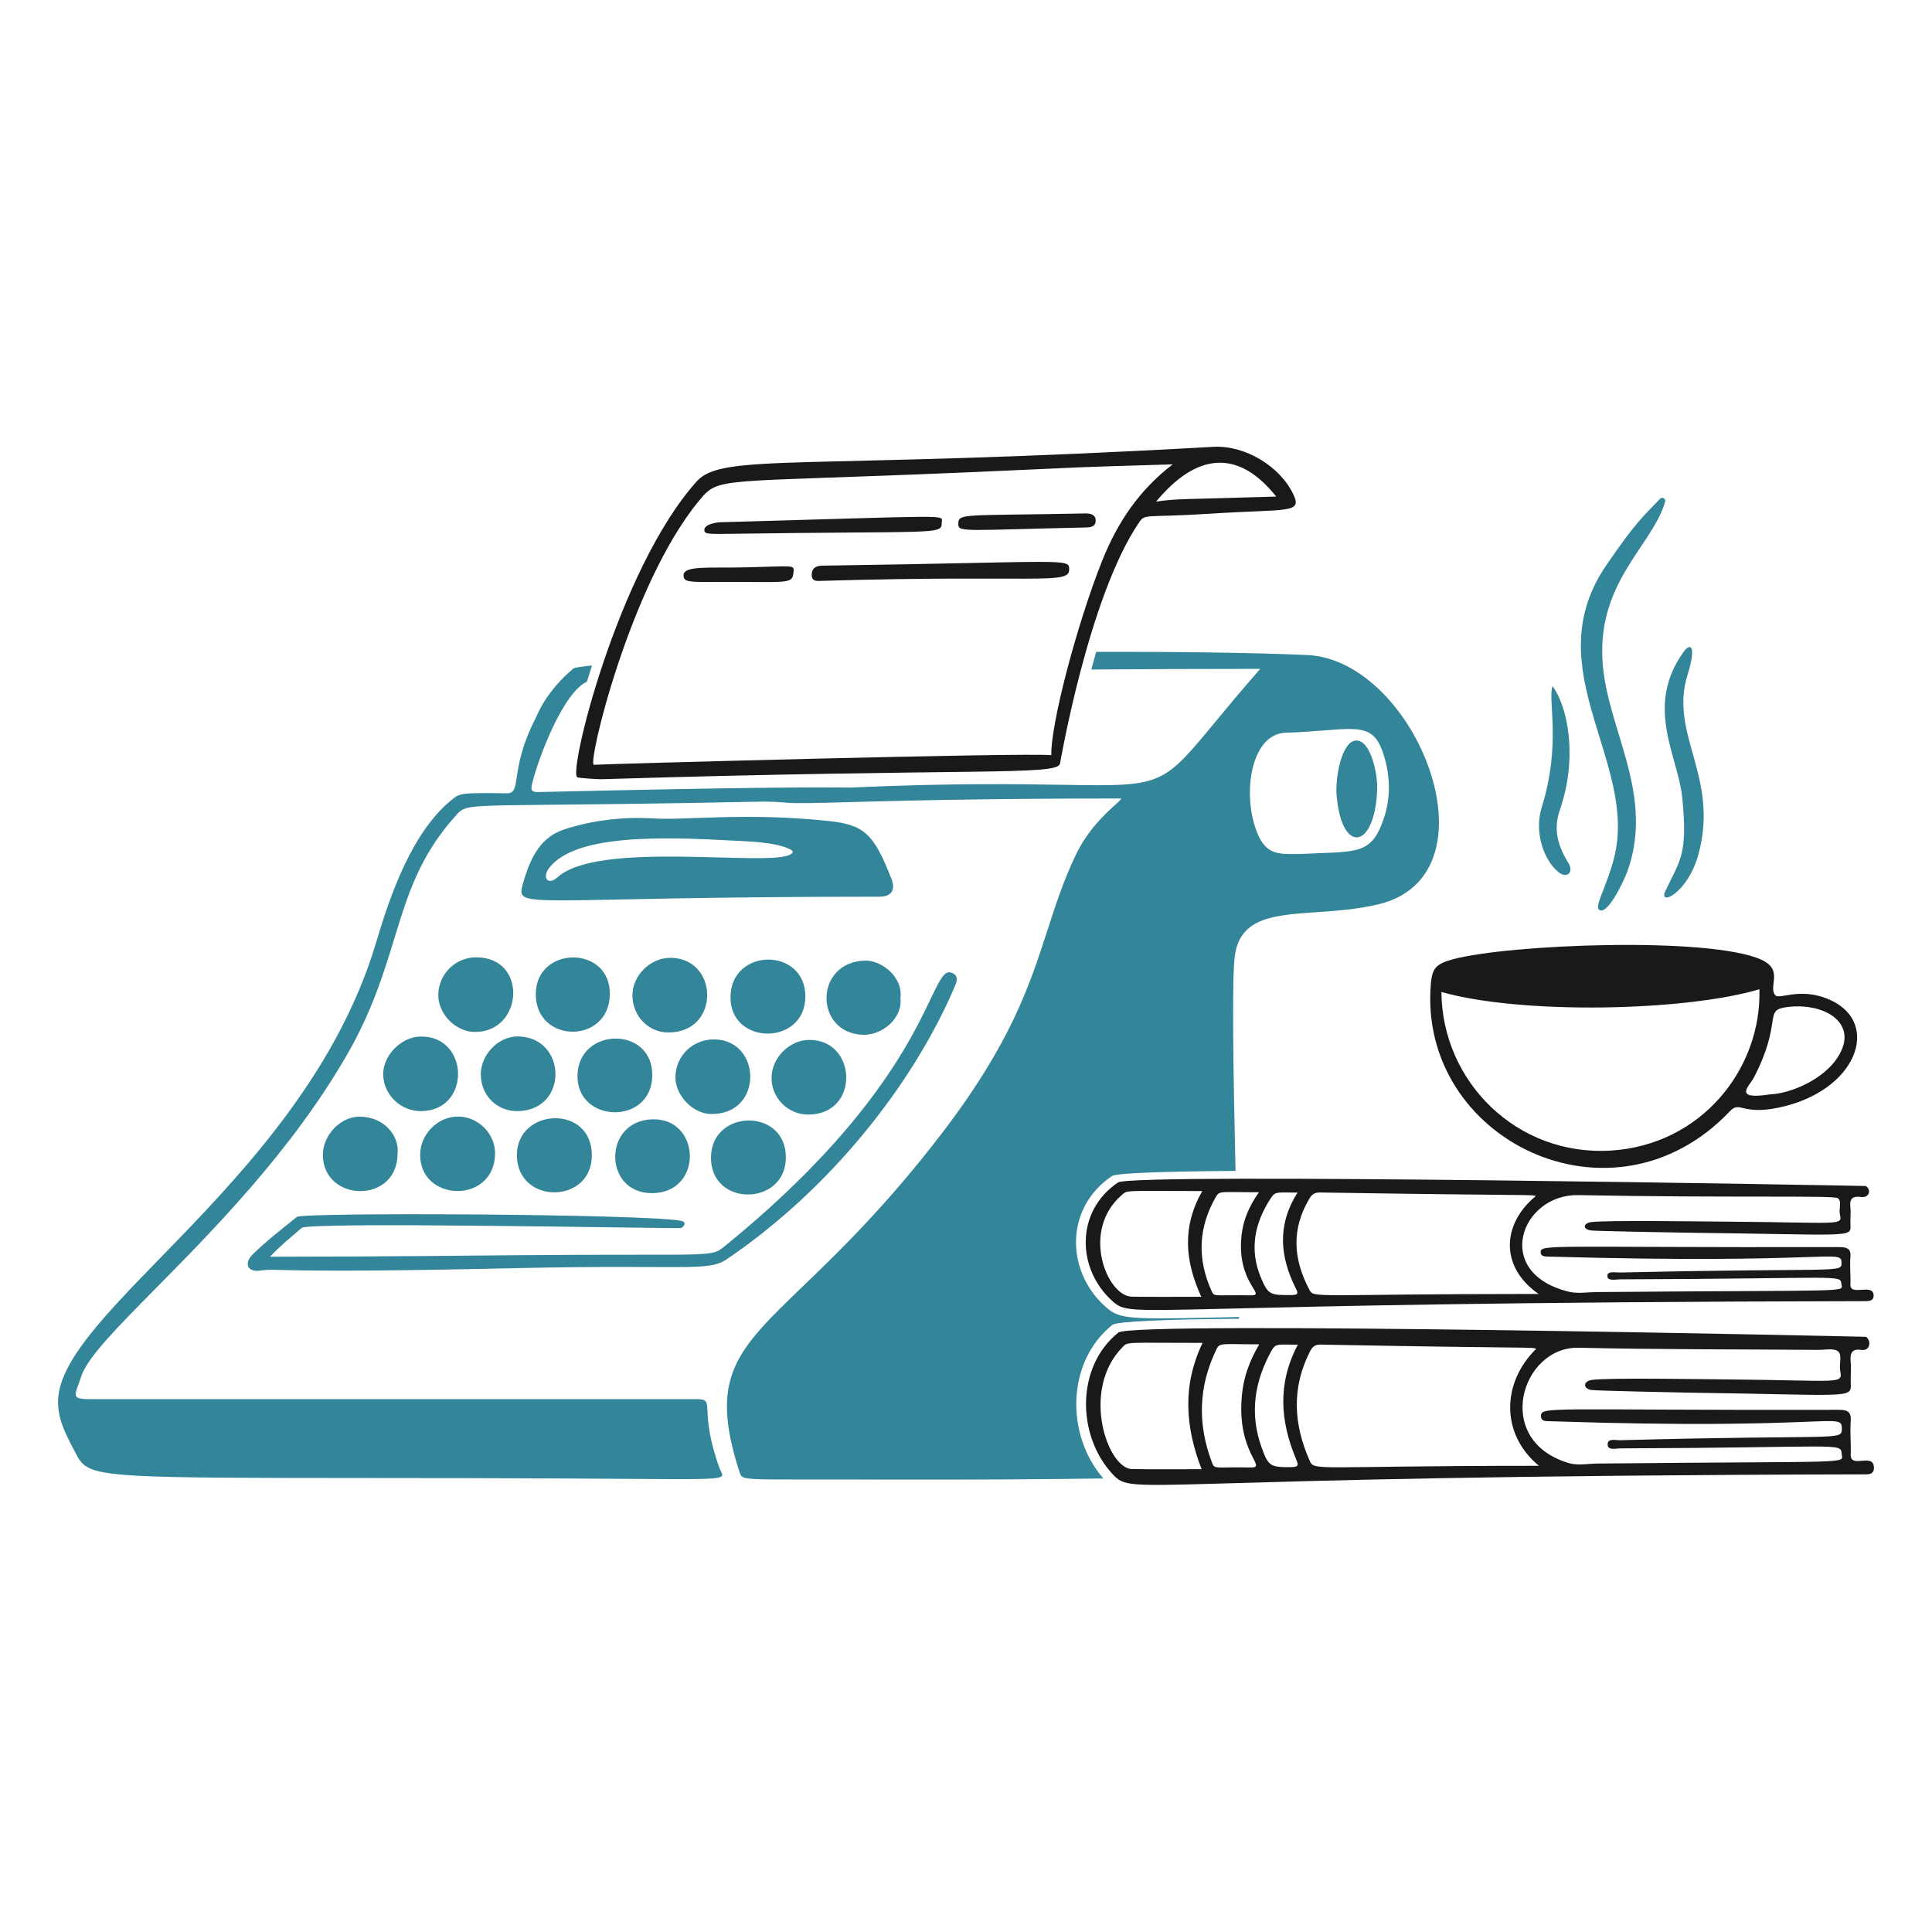 <svg xmlns="http://www.w3.org/2000/svg" fill="none" viewBox="0 0 300 300" id="Work-In-Progress-2--Streamline-Brooklyn.svg" height="300" width="300"><desc>Work In Progress 2 Streamline Illustration: https://streamlinehq.com</desc><g id="work-in-progress-2--work-work-in-progress"><g id="typewriter"><path id="vector" fill="#338599" d="M138.436 136.511c-2.761 -7.155 -4.338 -8.454 -9.831 -9.031 -12.825 -1.35 -21.956 -0.091 -26.968 -0.387 -5.228 -0.309 -9.25 0.369 -12.219 1.165 -3.09 0.83 -6.26 1.629 -8.267 9.138 -1.062 3.976 0.566 1.843 55.398 1.843 1.844 0 2.554 -0.996 1.885 -2.727l0.002 -0.002Zm-15.775 -3.786c-3.732 1.856 -29.707 -2.228 -36.051 3.465 -1.549 1.391 -2.434 0.076 -1.386 -1.341 3.968 -5.359 17.592 -4.916 28.637 -4.319 2.183 0.118 6.57 0.21 8.817 1.347 0.526 0.267 0.569 0.556 -0.015 0.847h-0.002Z" stroke-width="1"></path><path id="vector_2" fill="#338599" d="M41.934 195.142c17.283 0 36.96 -0.223 36.993 -0.223 33.355 -0.309 31.227 0.529 33.93 -1.677 32.355 -26.415 31.361 -43.701 34.974 -42.171 1.071 0.453 0.766 1.323 0.381 2.222 -6.473 15.108 -19.269 31.332 -35.349 42.236 -2.973 2.016 -6.358 0.792 -32.849 1.392 -38.085 0.864 -36.517 -0.057 -39.684 0.384 -1.871 0.261 -2.517 -1.128 -1.071 -2.542 2.143 -2.097 4.513 -3.925 6.843 -5.802 0.906 -0.729 53.285 -0.473 59.566 0.587 1.28 0.216 0.285 1.152 0.022 1.153 -5.757 0.022 -57.727 -0.995 -58.842 -0.03 -1.615 1.398 -3.292 2.736 -4.915 4.473Z" stroke-width="1"></path><path id="vector_3" fill="#338599" d="M91.903 179.385c0.007 7.627 -11.523 7.709 -11.639 0.081 -0.112 -7.44 11.63 -8.073 11.639 -0.081Z" stroke-width="1"></path><path id="vector_4" fill="#338599" d="M125.055 154.78c-0.06 7.63 -11.631 7.579 -11.622 0.106 0.009 -7.815 11.683 -7.83 11.622 -0.106Z" stroke-width="1"></path><path id="vector_5" fill="#338599" d="M73.966 148.651c8.097 0.03 7.259 11.704 -0.285 11.587 -2.954 -0.046 -5.64 -2.784 -5.623 -5.736 0.018 -3.244 2.661 -5.864 5.909 -5.851Z" stroke-width="1"></path><path id="vector_6" fill="#338599" d="M103.819 160.325c-3.117 0.015 -5.608 -2.54 -5.614 -5.757 -0.006 -3.066 2.736 -5.813 5.82 -5.834 7.604 -0.053 7.901 11.551 -0.206 11.591Z" stroke-width="1"></path><path id="vector_7" fill="#338599" d="M111.029 161.4c7.283 0.198 7.518 11.697 -0.63 11.583 -2.852 -0.041 -5.607 -2.957 -5.517 -5.835 0.102 -3.318 2.804 -5.839 6.147 -5.748Z" stroke-width="1"></path><path id="vector_8" fill="#338599" d="M125.533 173.075c-3.151 0.009 -5.744 -2.567 -5.73 -5.691 0.013 -3.096 2.733 -5.865 5.799 -5.905 7.533 -0.099 7.957 11.572 -0.069 11.595v0.002Z" stroke-width="1"></path><path id="vector_9" fill="#338599" d="M101.286 166.993c-0.071 7.779 -11.771 7.479 -11.613 -0.027 0.158 -7.506 11.683 -7.697 11.613 0.027Z" stroke-width="1"></path><path id="vector_10" fill="#338599" d="M122.028 179.844c-0.123 7.488 -11.778 7.618 -11.625 -0.22 0.144 -7.47 11.754 -7.625 11.625 0.22Z" stroke-width="1"></path><path id="vector_11" fill="#338599" d="M65.434 172.534c-3.19 0.05 -5.885 -2.527 -5.933 -5.678 -0.045 -2.929 2.742 -5.808 5.712 -5.899 7.661 -0.234 8.024 11.457 0.22 11.577Z" stroke-width="1"></path><path id="vector_12" fill="#338599" d="M80.374 172.534c-3.196 0.045 -5.679 -2.415 -5.715 -5.665 -0.035 -3.096 2.745 -5.963 5.754 -5.933 7.634 0.076 7.94 11.486 -0.039 11.598Z" stroke-width="1"></path><path id="vector_13" fill="#338599" d="M61.733 179.145c-0.006 7.797 -11.467 7.604 -11.598 0.27 -0.055 -3.072 2.682 -6.031 5.703 -6.019 3.901 0.015 6.205 3.063 5.896 5.751l-0.002 -0.002Z" stroke-width="1"></path><path id="vector_14" fill="#338599" d="M76.872 179.197c-0.158 7.845 -11.751 7.473 -11.628 0.021 0.051 -3.135 2.745 -5.829 5.841 -5.838 3.179 -0.009 5.85 2.679 5.787 5.817Z" stroke-width="1"></path><path id="vector_15" fill="#338599" d="M101.28 185.271c-7.652 0.074 -7.731 -11.357 0.14 -11.466 7.425 -0.104 7.815 11.388 -0.14 11.466Z" stroke-width="1"></path><path id="vector_16" fill="#338599" d="M94.696 154.35c-0.06 7.839 -11.553 7.779 -11.496 -0.027 0.055 -7.485 11.553 -7.591 11.496 0.027Z" stroke-width="1"></path><path id="vector_17" fill="#338599" d="M139.822 154.989c0.372 3.157 -2.9 5.835 -5.912 5.694 -7.506 -0.352 -7.491 -11.334 0.436 -11.52 2.561 -0.06 5.912 2.572 5.475 5.826Z" stroke-width="1"></path><path id="vector_18" fill="#338599" d="M207.505 122.783c0.018 -3.339 1.127 -7.803 3.123 -7.797 2.222 0.006 3.312 5.16 3.22 7.604 -0.358 9.62 -5.814 10.143 -6.344 0.194Z" stroke-width="1"></path><path id="Subtract" fill="#338599" fill-rule="evenodd" d="M91.928 103.344c-1.715 0.163 -2.732 0.324 -2.915 0.479 -4.036 3.42 -5.426 6.737 -5.723 7.447l0 0c-0.027 0.064 -0.045 0.107 -0.055 0.127 -2.24 4.308 -2.7 7.348 -2.99 9.261 -0.263 1.74 -0.385 2.547 -1.578 2.527 -6.798 -0.108 -7.235 0.003 -8.248 0.79 -6.353 4.931 -9.825 14.979 -11.974 22.237C52.225 167.214 36.88 183 24.923 195.3c-8.691 8.94 -15.591 16.04 -15.896 21.96 -0.149 2.881 1.079 5.239 2.318 7.618l0.001 0.002c0.096 0.183 0.191 0.367 0.287 0.552l0.008 0.017c0.296 0.572 0.549 1.062 0.889 1.484 2.054 2.544 7.258 2.549 43.923 2.573 5.091 0.005 10.788 0.007 17.167 0.019 10.119 0.018 17.625 0.071 23.179 0.111 12.629 0.09 15.16 0.108 15.341 -0.535 0.045 -0.161 -0.057 -0.364 -0.184 -0.618 -0.076 -0.152 -0.162 -0.321 -0.23 -0.51 -1.652 -4.578 -1.786 -7.248 -1.863 -8.778 -0.079 -1.567 -0.097 -1.938 -1.628 -1.936H13.986c-2.659 0.019 -2.478 -0.47 -1.834 -2.217 0.136 -0.369 0.293 -0.795 0.448 -1.282 0.924 -2.91 5.524 -7.567 11.627 -13.747 8.945 -9.058 21.117 -21.386 29.676 -36.266 3.881 -6.748 5.672 -12.603 7.32 -17.988 2.073 -6.777 3.92 -12.813 9.419 -18.957 0.059 -0.066 0.116 -0.13 0.17 -0.192 0.209 -0.238 0.386 -0.438 0.589 -0.608 1.094 -0.917 2.941 -0.934 14.763 -1.048 6.743 -0.065 16.732 -0.16 31.677 -0.471 1.454 -0.03 2.905 0.039 4.356 0.164 1.542 0.132 4.359 0.054 9.475 -0.087 7.726 -0.213 20.694 -0.57 42.44 -0.57 -0.039 0.171 -0.405 0.501 -0.971 1.012 -1.462 1.319 -4.256 3.839 -6.173 7.909 -1.891 4.016 -3.096 7.74 -4.341 11.593 -2.73 8.449 -5.66 17.515 -16.489 31.626 -8.609 11.219 -15.9 18.241 -21.441 23.581 -10.405 10.024 -14.643 14.107 -9.867 28.86 0.007 0.022 0.014 0.044 0.021 0.065 0.06 0.186 0.109 0.341 0.197 0.47 0.436 0.639 1.814 0.637 10.052 0.628 1.767 -0.002 3.849 -0.005 6.305 0l0.166 0h0.001c2.082 0.009 23.032 0.102 39.757 -0.162 -5.861 -6.71 -5.769 -18.101 1.385 -23.834 0.723 -0.579 8.466 -0.867 19.671 -0.963l-0.006 -0.276 -0.69 0.017h-0.002c-16.576 0.384 -17.775 0.411 -20.047 -1.623 -6.186 -5.538 -6.297 -15.361 1.029 -20.279 0.704 -0.471 8.235 -0.712 19.182 -0.798 -0.355 -15.793 -0.593 -30.311 -0.08 -33.596 0.901 -5.764 6.093 -6.123 12.643 -6.575 2.993 -0.207 6.269 -0.433 9.549 -1.204 19.215 -4.513 5.939 -37.984 -10.982 -38.73l-0.003 0.002c-8.575 -0.378 -20.205 -0.519 -32.77 -0.494 -0.261 0.923 -0.513 1.84 -0.753 2.743 8.301 -0.063 17.078 -0.101 26.235 -0.101 -2.934 3.338 -5.19 6.067 -7.032 8.297 -3.815 4.615 -5.862 7.091 -8.49 8.394 -3.042 1.509 -6.865 1.447 -15.114 1.313 -6.955 -0.113 -17.057 -0.277 -32.493 0.406v0.002c-0.466 0.021 -0.951 0.017 -1.898 0.01 -3.349 -0.026 -12.479 -0.095 -46.966 0.704 -1.065 0.024 -1.353 -0.17 -1.071 -1.308 1.054 -4.257 4.856 -14.146 8.503 -15.827 0.254 -0.824 0.521 -1.659 0.8 -2.504Zm122.96 23.71c-1.716 5.105 -3.607 5.178 -9.825 5.418 -0.913 0.035 -1.921 0.074 -3.036 0.133 -0.279 0 -0.549 0.003 -0.81 0.005 -2.776 0.028 -4.633 0.046 -5.985 -3.259 -2.438 -5.96 -0.993 -15.384 4.341 -15.564 2.373 -0.08 4.359 -0.236 6.031 -0.367 5.853 -0.461 7.883 -0.62 9.271 3.848 1.002 3.224 1.101 6.543 0.012 9.786Z" clip-rule="evenodd" stroke-width="1"></path></g><g id="document"><path id="vector_19" fill="#191919" d="M127.675 90.19c-0.711 0.021 -1.635 0.188 -1.632 -0.925 0.003 -0.969 0.562 -1.413 1.617 -1.428 38.367 -0.564 38.346 -1.204 38.361 0.593 0.019 2.421 -5.088 0.79 -38.346 1.761Z" stroke-width="1"></path><path id="vector_20" fill="#191919" d="M200.871 76.854c-2.069 -4.47 -7.579 -7.748 -12.476 -7.47 -63.897 3.623 -76.177 0.868 -80.217 5.373 -12.309 13.721 -20.159 45.909 -18.487 45.95 -0.015 0.069 2.9 0.314 3.859 0.285 57.576 -1.754 70.647 -0.503 71.043 -2.421 0.033 -0.063 4.417 -25.858 12.258 -37.41 0.999 -1.472 0.788 -0.734 11.169 -1.401 11.783 -0.758 14.197 0.006 12.852 -2.902l-0.002 -0.003Zm-29.728 10.218c-4.054 10.2 -8.05 25.7 -7.89 30.195 -3.78 -0.43 -70.474 1.389 -71.022 1.49 -1.127 0.206 5.58 -28.017 16.284 -40.96 3.224 -3.899 2.301 -2.754 42.239 -4.476 22.66 -0.978 11.431 -0.612 31.352 -1.217 -5.285 4.029 -8.649 9.156 -10.96 14.97l-0.002 -0.002Zm8.372 -9.174c6.253 -7.558 12.721 -8.267 18.654 -0.788 -14.824 0.452 -15.518 0.303 -18.654 0.788Z" stroke-width="1"></path><path id="vector_21" fill="#191919" d="M146.239 81.098c-0.05 2.007 0.036 1.314 -33.663 1.802 -2.957 0.042 -3.141 -0.08 -3.2 -0.535 -0.128 -0.993 2.016 -1.26 2.442 -1.27 36.705 -1.022 34.45 -1.222 34.42 0.006v-0.002Z" stroke-width="1"></path><path id="vector_22" fill="#191919" d="M115.042 88.113c8.284 -0.168 8.296 -0.491 8.181 0.699 -0.195 2.013 -0.699 1.491 -12.246 1.552 -4.071 0.022 -4.86 0.015 -4.833 -1.062 0.036 -1.49 4.029 -1.091 8.898 -1.19Z" stroke-width="1"></path><path id="vector_23" fill="#191919" d="M148.806 81.406c0.012 -1.752 0.318 -1.297 19.686 -1.677 0.75 -0.015 1.635 0.124 1.644 1.08 0.009 1.059 -0.868 1.083 -1.707 1.101 -18.511 0.401 -19.632 0.782 -19.623 -0.506v0.002Z" stroke-width="1"></path></g><g id="book 2"><path id="vector_24" fill="#191919" d="M287.379 225.844c0.06 -1.701 -0.128 -3.426 0 -5.118 0.109 -1.46 -0.446 -1.814 -1.804 -1.811 -45.201 0.096 -46.285 -0.606 -46.291 0.978 -0.003 0.874 0.871 0.776 1.496 0.796 43.532 1.437 45.189 -1.507 45.216 1.098 0.021 2.028 0.042 0.915 -34.429 1.85 -0.678 0.018 -1.963 -0.363 -1.933 0.675 0.027 0.96 1.281 0.593 1.986 0.59 34.371 -0.114 34.207 -0.934 34.353 0.836 0.135 1.638 2.706 1.109 -37.968 1.522 -1.472 0.015 -2.991 0.345 -4.407 -0.075 -11.873 -3.531 -7.361 -18.114 1.519 -17.909 12.4 0.286 24.807 0.234 37.21 0.333 1.053 0.009 2.409 -0.303 3.078 0.223 0.696 0.547 0.146 1.986 0.339 3.012 0.411 2.176 0.17 1.504 -17.462 1.353 -3.833 -0.033 -18.657 -0.288 -21.096 0.078 -1.35 0.203 -1.432 1.325 -0.088 1.561 0.657 0.115 13.357 0.389 14.857 0.408 25.372 0.35 25.528 0.99 25.431 -1.374 -0.048 -1.151 0.081 -2.313 -0.018 -3.456 -0.112 -1.302 0.194 -2.025 1.674 -1.799 1.326 0.203 1.614 -1.393 0.708 -2.034 -0.03 -0.021 -113.766 -2.527 -116.094 -0.66 -6.621 5.31 -6.463 16.027 -0.865 22.011 3.349 3.579 2.662 0.228 116.859 0.006 0.732 0 1.325 -0.115 1.335 -0.987 0.028 -2.506 -3.69 0.22 -3.607 -2.109h0.003Zm-111.611 2.269c-3.801 -0.069 -8.001 -12.245 -1.48 -18.916 0.877 -0.898 0.276 -0.675 12.446 -0.675 -3.149 6.607 -2.712 12.951 -0.152 19.612 -3.729 0 -7.274 0.044 -10.815 -0.021h0.002Zm18.448 -0.247c-5.496 -0.098 -5.606 0.318 -5.987 -0.675 -2.3 -5.982 -2.159 -11.859 0.648 -17.649 0.535 -1.105 0.759 -0.794 6.659 -0.794 -1.531 2.588 -2.421 5.1 -2.688 7.842 -0.888 9.123 4.083 11.322 1.368 11.274v0.002Zm6.301 -0.054c-3.244 0.033 -3.562 -0.078 -4.652 -3.155 -1.838 -5.185 -1.071 -10.133 1.543 -14.874 0.684 -1.24 1.002 -0.981 4.122 -0.981 -3.208 6.039 -2.73 11.905 -0.279 17.759 0.393 0.939 0.433 1.237 -0.735 1.249v0.002Zm2.809 -1.086c-2.472 -5.612 -2.769 -11.2 0.042 -16.787 0.327 -0.651 0.681 -1.169 1.641 -1.151 33.502 0.627 32.728 0.345 33.532 0.651 -5.345 5.242 -5.572 13.221 0.424 18.169 -35.661 0 -34.847 0.916 -35.64 -0.883Z" stroke-width="1"></path></g><g id="book 1"><path id="vector_25" fill="#191919" d="M287.332 199.446c0.06 -1.425 -0.126 -2.869 0 -4.286 0.109 -1.222 -0.446 -1.516 -1.804 -1.513 -45.201 0.088 -46.285 -0.506 -46.291 0.818 -0.003 0.732 0.871 0.648 1.496 0.666 43.532 1.218 45.189 -1.261 45.216 0.919 0.021 1.698 0.042 0.766 -34.429 1.546 -0.678 0.015 -1.963 -0.306 -1.933 0.566 0.027 0.802 1.281 0.495 1.986 0.494 34.371 -0.108 34.207 -0.784 34.353 0.699 0.135 1.371 2.706 0.936 -37.968 1.275 -1.472 0.012 -2.991 0.288 -4.407 -0.063 -11.873 -2.952 -7.361 -15.163 1.519 -14.991 23.224 0.45 39.611 0.019 40.288 0.467 0.696 0.458 0.146 1.662 0.339 2.522 0.411 1.823 0.17 1.258 -17.462 1.133 -3.833 -0.027 -18.657 -0.243 -21.096 0.063 -1.35 0.17 -1.432 1.109 -0.088 1.308 0.657 0.098 13.357 0.324 14.857 0.342 25.372 0.297 25.528 0.83 25.431 -1.151 -0.048 -0.963 0.081 -1.936 -0.018 -2.893 -0.112 -1.089 0.194 -1.694 1.674 -1.504 1.326 0.17 1.609 -1.163 0.708 -1.701 -0.03 -0.018 -113.766 -2.115 -116.094 -0.55 -6.621 4.449 -6.465 13.416 -0.865 18.428 3.348 2.996 2.662 0.191 116.859 0.003 0.732 0 1.325 -0.098 1.335 -0.827 0.028 -2.097 -3.69 0.184 -3.607 -1.764l0.003 -0.003Zm-111.611 1.897c-3.801 -0.058 -7.998 -10.243 -1.48 -15.832 0.879 -0.753 0.276 -0.566 12.446 -0.566 -3.149 5.534 -2.712 10.842 -0.152 16.418 -3.729 0 -7.274 0.036 -10.815 -0.018l0.002 -0.002Zm18.448 -0.206c-5.496 -0.081 -5.606 0.265 -5.987 -0.566 -2.298 -5.007 -2.157 -9.927 0.648 -14.774 0.535 -0.925 0.759 -0.663 6.659 -0.663 -1.531 2.167 -2.421 4.271 -2.688 6.566 -0.888 7.636 4.083 9.477 1.368 9.438v-0.002Zm6.301 -0.042c-3.244 0.03 -3.562 -0.069 -4.652 -2.643 -1.838 -4.339 -1.071 -8.484 1.543 -12.448 0.684 -1.038 1.002 -0.821 4.122 -0.821 -3.208 5.055 -2.732 9.966 -0.279 14.865 0.393 0.784 0.433 1.036 -0.735 1.047Zm2.806 -0.91c-2.472 -4.698 -2.768 -9.375 0.042 -14.053 0.327 -0.544 0.681 -0.978 1.641 -0.963 33.502 0.523 32.728 0.291 33.532 0.544 -5.345 4.389 -5.572 11.066 0.424 15.21 -35.661 0 -34.847 0.768 -35.64 -0.738Z" stroke-width="1"></path></g><g id="cup"><path id="vector_26" fill="#191919" d="M273.459 149.006c3.571 1.6 1.081 4.09 2.176 5.502 0.654 0.844 3.863 -1.389 8.636 0.8 7.83 3.589 4.104 14.16 -8.136 16.695 -5.745 1.19 -5.929 -1.127 -7.524 0.553 -18.25 19.23 -48.439 4.343 -46.432 -19.758 0.203 -2.433 0.78 -3.124 3.432 -3.841 8.683 -2.346 39.796 -3.561 47.85 0.048l-0.002 0.002Zm-0.258 4.603c-11.562 3.447 -36.987 3.952 -49.382 0.423 0.109 13.923 11.713 25.521 26.3 24.629 14.096 -0.862 23.436 -12.721 23.082 -25.053v0.002Zm1.644 16.323c3.161 -0.098 9.203 -2.49 11.13 -6.904 2.047 -4.688 -3.345 -7.514 -8.926 -6.58 -3.075 0.515 -0.32 2.439 -4.743 10.944 -0.613 1.181 -3.354 3.468 2.54 2.54v0.002Z" stroke-width="1"></path></g><g id="steam"><path id="vector_27" fill="#338599" d="M257.762 77.457c0.342 -0.363 0.939 -0.021 0.8 0.458 -2.169 7.39 -11.85 13.191 -9.37 27.755 1.571 9.222 7.368 18.614 3.565 29.478 -0.52 1.49 -3.095 6.999 -4.413 6.135 -0.827 -0.541 1.129 -3.538 2.281 -8.036 3.822 -14.92 -12.237 -29.337 -1.211 -45.465 4.722 -6.908 5.825 -7.647 8.348 -10.325Z" stroke-width="1"></path><path id="vector_28" fill="#338599" d="M262.038 104.798c-2.883 9.216 4.942 15.779 1.713 27.798 -1.662 6.186 -6.313 8.205 -5.151 5.748 2.289 -4.839 3.497 -5.575 2.623 -14.458 -0.636 -6.474 -5.912 -14.124 0.197 -22.652 1.085 -1.513 2.043 -0.99 0.618 3.565v-0.002Z" stroke-width="1"></path><path id="vector_29" fill="#338599" d="M241.072 106.547c2.281 2.997 4.021 10.92 1.139 19.232 -1.054 3.039 -0.306 5.56 1.341 8.248 0.868 1.416 -0.228 2.495 -1.595 1.365 -2.213 -1.827 -3.769 -6.126 -2.561 -10.015 3.084 -9.922 0.904 -16.659 1.677 -18.83h-0.002Z" stroke-width="1"></path></g></g></svg>